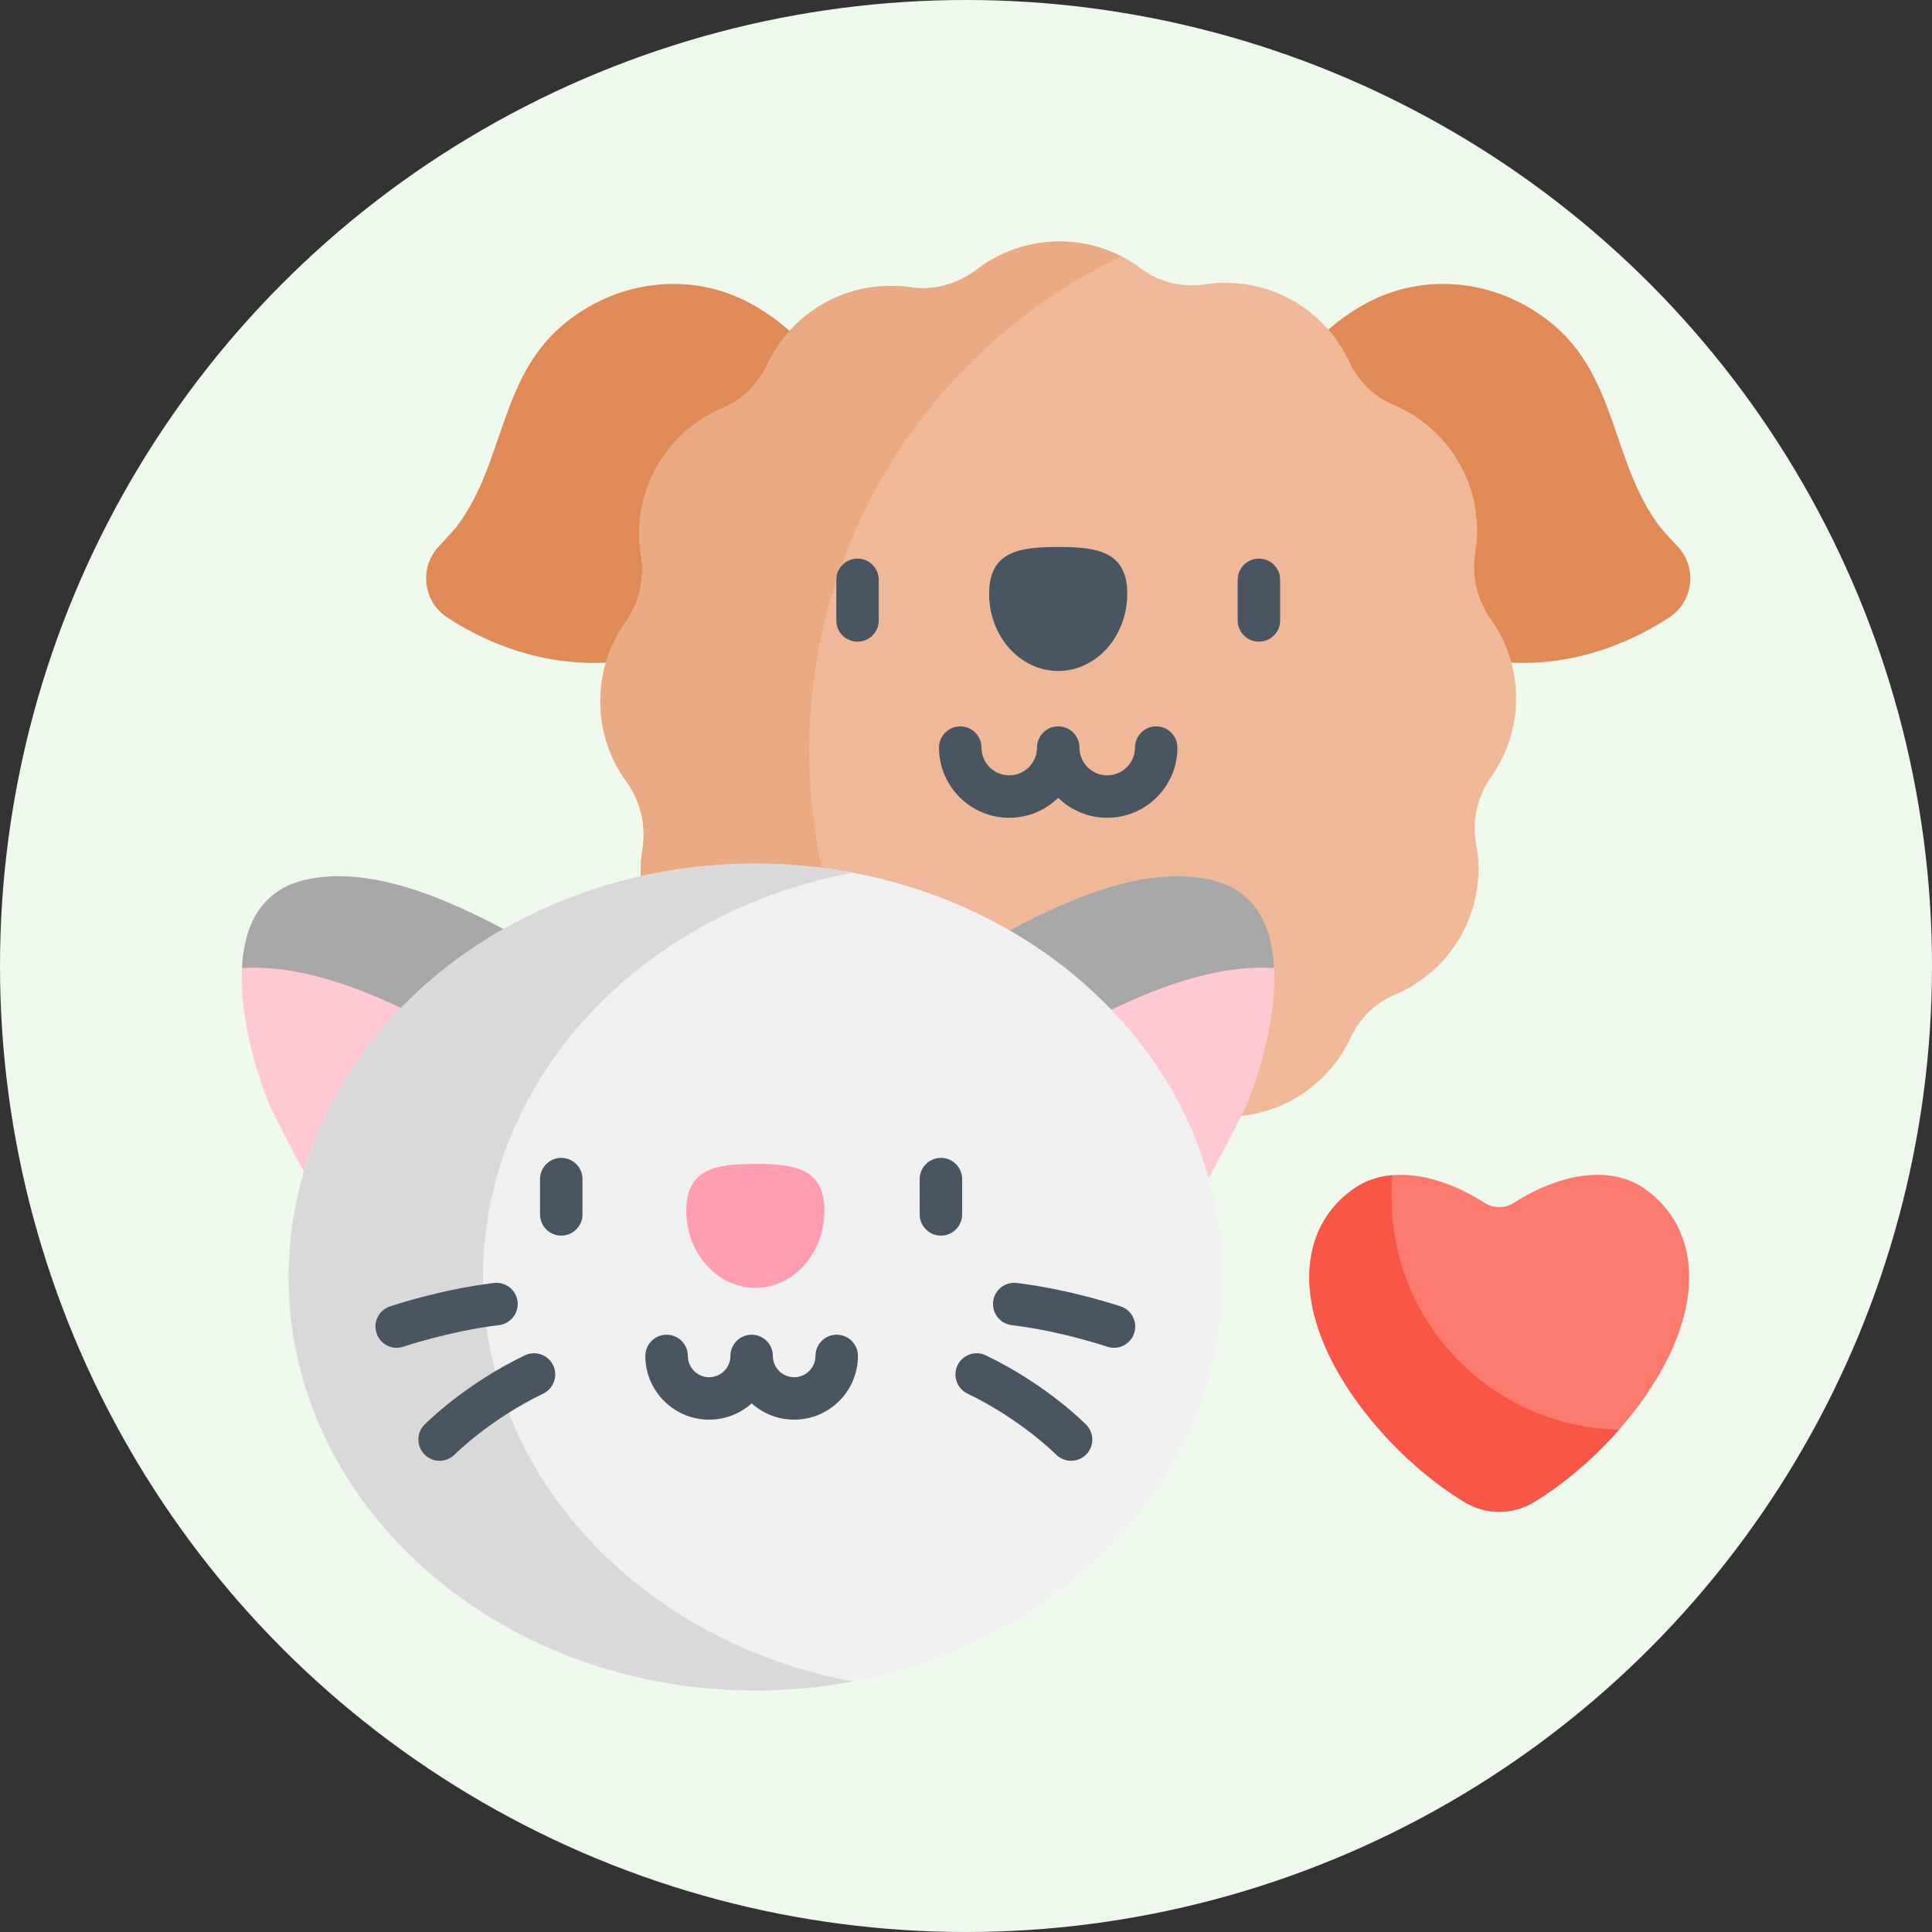 <svg xmlns="http://www.w3.org/2000/svg" width="32" height="32" viewBox="0 0 32 32" fill="none"><rect x="0" y="0" width="32" height="32" fill="#333333" stroke="none"/><circle cx="16" cy="16" r="16" fill="#EEF8ED"/><g clip-path="url(#clip0_1103_806)"><path d="M21.384 6.136C21.36 6.084 21.669 5.78 21.701 5.747C21.972 5.458 22.287 5.206 22.637 5.019C23.652 4.475 24.88 4.653 25.747 5.395C26.784 6.283 26.705 7.674 27.483 8.712C27.508 8.746 27.634 8.889 27.787 9.051C28.116 9.401 28.049 9.966 27.646 10.228C26.829 10.759 25.431 11.334 23.713 10.705C23.519 10.633 23.361 10.486 23.276 10.298L21.384 6.136Z" fill="#DF8A57"/><path d="M13.671 6.136C13.695 6.084 13.386 5.78 13.354 5.747C13.083 5.458 12.768 5.206 12.418 5.019C11.402 4.475 10.175 4.653 9.307 5.395C8.271 6.283 8.35 7.674 7.572 8.712C7.546 8.746 7.421 8.889 7.268 9.051C6.938 9.401 7.006 9.966 7.409 10.228C8.226 10.759 9.624 11.334 11.342 10.705C11.536 10.633 11.694 10.486 11.779 10.298L13.671 6.136Z" fill="#DF8A57"/><path d="M25.111 11.565C25.111 11.078 24.957 10.627 24.695 10.258C24.466 9.936 24.373 9.541 24.436 9.152C24.456 9.034 24.465 8.912 24.465 8.789C24.465 7.85 23.893 7.045 23.079 6.704C22.755 6.568 22.496 6.311 22.348 5.992C21.989 5.22 21.207 4.685 20.299 4.685C20.186 4.685 20.075 4.693 19.966 4.709C19.591 4.765 19.208 4.68 18.905 4.452C18.527 4.168 18.058 4 17.549 4C17.034 4 16.558 4.173 16.178 4.464C15.868 4.701 15.477 4.817 15.09 4.759C14.981 4.743 14.869 4.735 14.755 4.735C13.848 4.735 13.065 5.27 12.706 6.042C12.558 6.361 12.299 6.618 11.975 6.754C11.161 7.096 10.588 7.9 10.588 8.839C10.588 8.962 10.598 9.084 10.618 9.202C10.681 9.592 10.588 9.987 10.359 10.308C10.097 10.677 9.943 11.128 9.943 11.615C9.943 12.111 10.102 12.569 10.373 12.942C10.61 13.268 10.707 13.672 10.641 14.07C10.621 14.191 10.611 14.315 10.611 14.441C10.611 15.38 11.183 16.184 11.998 16.526C12.322 16.662 12.58 16.919 12.728 17.238C13.087 18.01 13.87 18.545 14.777 18.545C14.89 18.545 15.002 18.537 15.11 18.521C15.485 18.465 15.868 18.55 16.171 18.778C16.549 19.062 17.018 19.23 17.527 19.23C18.043 19.23 18.518 19.057 18.898 18.766C19.208 18.529 19.599 18.413 19.986 18.471C20.095 18.487 20.207 18.495 20.321 18.495C21.229 18.495 22.011 17.96 22.37 17.188C22.518 16.869 22.777 16.611 23.101 16.476C23.915 16.134 24.488 15.33 24.488 14.391C24.488 14.249 24.474 14.111 24.449 13.976C24.377 13.587 24.47 13.19 24.699 12.866C24.959 12.498 25.111 12.05 25.111 11.565Z" fill="#EFB899"/><path d="M18.577 4.247C18.268 4.089 17.919 4 17.549 4C17.034 4 16.558 4.173 16.178 4.464C15.868 4.701 15.477 4.817 15.09 4.759C14.981 4.743 14.869 4.735 14.755 4.735C13.848 4.735 13.065 5.27 12.706 6.042C12.558 6.361 12.299 6.618 11.975 6.754C11.161 7.096 10.588 7.9 10.588 8.839C10.588 8.962 10.598 9.084 10.618 9.202C10.681 9.592 10.588 9.987 10.359 10.308C10.097 10.677 9.943 11.128 9.943 11.615C9.943 12.111 10.102 12.569 10.373 12.942C10.61 13.268 10.707 13.672 10.641 14.07C10.621 14.191 10.611 14.315 10.611 14.441C10.611 15.38 11.183 16.184 11.998 16.526C12.322 16.662 12.58 16.919 12.728 17.238C13.087 18.01 13.87 18.545 14.777 18.545C14.891 18.545 15.002 18.537 15.11 18.521C15.284 18.495 15.46 18.5 15.628 18.535V18.379C14.243 16.788 13.403 14.708 13.403 12.433C13.403 8.82 15.518 5.702 18.577 4.247Z" fill="#EAAA83"/><path d="M6.569 18.598C7.852 17.541 9.579 16.117 9.579 16.117C9.251 15.903 8.916 15.701 8.572 15.513C7.584 14.974 6.218 14.311 5.063 14.571C4.315 14.739 4.042 15.338 4.007 16.035L6.569 18.598Z" fill="#A8A8A8"/><path d="M7.524 17.147C6.533 16.606 5.202 15.954 4.007 16.035C3.967 16.831 4.239 17.756 4.467 18.312C4.503 18.398 5.189 19.735 5.211 19.717C5.212 19.716 6.749 18.449 8 17.419C7.842 17.325 7.684 17.234 7.524 17.147Z" fill="#FFC9D4"/><path d="M21.103 16.035C21.069 15.338 20.796 14.739 20.047 14.571C18.892 14.311 17.526 14.974 16.538 15.513C16.194 15.701 15.859 15.904 15.531 16.117C15.531 16.117 17.259 17.541 18.541 18.598L21.103 16.035Z" fill="#A8A8A8"/><path d="M17.587 17.147C18.578 16.606 19.908 15.954 21.103 16.035C21.143 16.831 20.872 17.756 20.643 18.312C20.608 18.398 19.921 19.735 19.899 19.717C19.898 19.716 18.361 18.449 17.111 17.419C17.268 17.325 17.426 17.234 17.587 17.147Z" fill="#FFC9D4"/><path d="M12.511 28C16.781 28 20.242 24.934 20.242 21.152C20.242 17.371 16.781 14.305 12.511 14.305C8.242 14.305 4.78 17.371 4.78 21.152C4.78 24.934 8.242 28 12.511 28Z" fill="#F0F0F0"/><path d="M8 21.152C8 17.86 10.624 15.11 14.121 14.454C13.602 14.357 13.063 14.305 12.511 14.305C8.242 14.305 4.78 17.371 4.78 21.152C4.78 24.934 8.242 28 12.511 28C13.063 28 13.602 27.948 14.121 27.851C10.624 27.195 8 24.445 8 21.152Z" fill="#D9D9D9"/><path d="M27.242 19.69C26.683 19.299 25.864 19.42 25.069 19.925C24.924 20.017 24.739 20.017 24.594 19.925C23.799 19.42 22.98 19.299 22.421 19.69C21.516 20.324 21.366 21.631 22.425 23.144C22.921 23.852 23.595 24.48 24.263 24.883C24.612 25.093 25.051 25.093 25.4 24.883C26.069 24.48 26.742 23.852 27.238 23.144C28.297 21.631 28.147 20.324 27.242 19.69Z" fill="#FD7A6E"/><path d="M23.048 19.83C23.048 19.707 23.054 19.585 23.065 19.464C22.828 19.484 22.61 19.558 22.421 19.69C21.516 20.324 21.366 21.631 22.425 23.144C22.921 23.852 23.595 24.48 24.263 24.883C24.612 25.093 25.051 25.093 25.4 24.883C25.894 24.585 26.39 24.165 26.816 23.68C24.727 23.636 23.048 21.93 23.048 19.83Z" fill="#F85647"/><path d="M13.655 20.051C13.655 19.344 13.143 19.278 12.511 19.278C11.88 19.278 11.367 19.344 11.367 20.051C11.367 20.758 11.88 21.331 12.511 21.331C13.143 21.331 13.655 20.758 13.655 20.051Z" fill="#FF9EB1"/><path d="M18.671 9.833C18.671 9.126 18.159 9.06 17.527 9.06C16.895 9.06 16.383 9.126 16.383 9.833C16.383 10.54 16.895 11.113 17.527 11.113C18.159 11.113 18.671 10.54 18.671 9.833Z" fill="#495560"/><path d="M14.203 10.628C14.009 10.628 13.852 10.471 13.852 10.277V9.603C13.852 9.409 14.009 9.252 14.203 9.252C14.397 9.252 14.555 9.409 14.555 9.603V10.277C14.555 10.471 14.397 10.628 14.203 10.628Z" fill="#495560"/><path d="M20.852 10.628C20.658 10.628 20.5 10.471 20.5 10.277V9.603C20.5 9.409 20.658 9.252 20.852 9.252C21.046 9.252 21.203 9.409 21.203 9.603V10.277C21.203 10.471 21.046 10.628 20.852 10.628Z" fill="#495560"/><path d="M19.15 12.031C18.956 12.031 18.799 12.188 18.799 12.383C18.799 12.636 18.592 12.842 18.339 12.842C18.085 12.842 17.879 12.636 17.879 12.383C17.879 12.188 17.722 12.031 17.527 12.031C17.333 12.031 17.176 12.188 17.176 12.383C17.176 12.636 16.97 12.842 16.716 12.842C16.463 12.842 16.256 12.636 16.256 12.383C16.256 12.188 16.099 12.031 15.905 12.031C15.711 12.031 15.553 12.188 15.553 12.383C15.553 13.024 16.075 13.545 16.716 13.545C17.032 13.545 17.318 13.419 17.527 13.214C17.737 13.419 18.023 13.545 18.339 13.545C18.98 13.545 19.502 13.024 19.502 12.383C19.502 12.188 19.344 12.031 19.15 12.031Z" fill="#495560"/><path d="M9.296 20.466C9.102 20.466 8.945 20.308 8.945 20.114V19.529C8.945 19.335 9.102 19.178 9.296 19.178C9.49 19.178 9.648 19.335 9.648 19.529V20.114C9.648 20.308 9.49 20.466 9.296 20.466Z" fill="#495560"/><path d="M15.585 20.466C15.391 20.466 15.233 20.308 15.233 20.114V19.529C15.233 19.335 15.391 19.178 15.585 19.178C15.779 19.178 15.936 19.335 15.936 19.529V20.114C15.936 20.308 15.779 20.466 15.585 20.466Z" fill="#495560"/><path d="M13.858 22.107C13.664 22.107 13.507 22.264 13.507 22.459C13.507 22.653 13.349 22.811 13.154 22.811C12.96 22.811 12.801 22.653 12.801 22.459C12.801 22.264 12.644 22.107 12.45 22.107C12.255 22.107 12.098 22.264 12.098 22.459C12.098 22.653 11.94 22.811 11.745 22.811C11.551 22.811 11.393 22.653 11.393 22.459C11.393 22.264 11.235 22.107 11.041 22.107C10.847 22.107 10.689 22.264 10.689 22.459C10.689 23.041 11.163 23.514 11.745 23.514C12.016 23.514 12.263 23.412 12.45 23.244C12.637 23.412 12.884 23.514 13.154 23.514C13.736 23.514 14.21 23.041 14.21 22.459C14.21 22.264 14.053 22.107 13.858 22.107Z" fill="#495560"/><path d="M6.57 22.324C6.424 22.324 6.287 22.232 6.238 22.085C6.175 21.901 6.273 21.702 6.457 21.639C6.49 21.628 7.284 21.36 8.18 21.25C8.373 21.226 8.548 21.363 8.572 21.556C8.596 21.749 8.458 21.924 8.266 21.948C7.444 22.048 6.691 22.302 6.684 22.305C6.646 22.317 6.608 22.324 6.57 22.324Z" fill="#495560"/><path d="M7.281 24.195C7.192 24.195 7.103 24.162 7.035 24.094C6.897 23.958 6.894 23.736 7.03 23.598C7.057 23.571 7.689 22.932 8.692 22.449C8.867 22.365 9.077 22.438 9.162 22.613C9.246 22.788 9.172 22.998 8.997 23.083C8.11 23.51 7.537 24.085 7.532 24.09C7.463 24.16 7.372 24.195 7.281 24.195Z" fill="#495560"/><path d="M18.451 22.324C18.414 22.324 18.375 22.318 18.338 22.305C18.331 22.302 17.578 22.048 16.756 21.948C16.563 21.924 16.426 21.749 16.45 21.556C16.473 21.363 16.649 21.227 16.841 21.25C17.738 21.36 18.531 21.628 18.565 21.639C18.748 21.702 18.847 21.902 18.784 22.085C18.734 22.232 18.598 22.324 18.451 22.324Z" fill="#495560"/><path d="M17.74 24.195C17.649 24.195 17.558 24.16 17.49 24.09C17.477 24.078 16.906 23.507 16.024 23.082C15.849 22.998 15.776 22.788 15.86 22.613C15.944 22.438 16.154 22.365 16.329 22.449C17.333 22.932 17.965 23.571 17.991 23.598C18.127 23.736 18.125 23.959 17.987 24.095C17.918 24.162 17.829 24.195 17.74 24.195Z" fill="#495560"/></g><defs><clipPath id="clip0_1103_806"><rect width="24" height="24" fill="white" transform="translate(4 4)"/></clipPath></defs></svg>